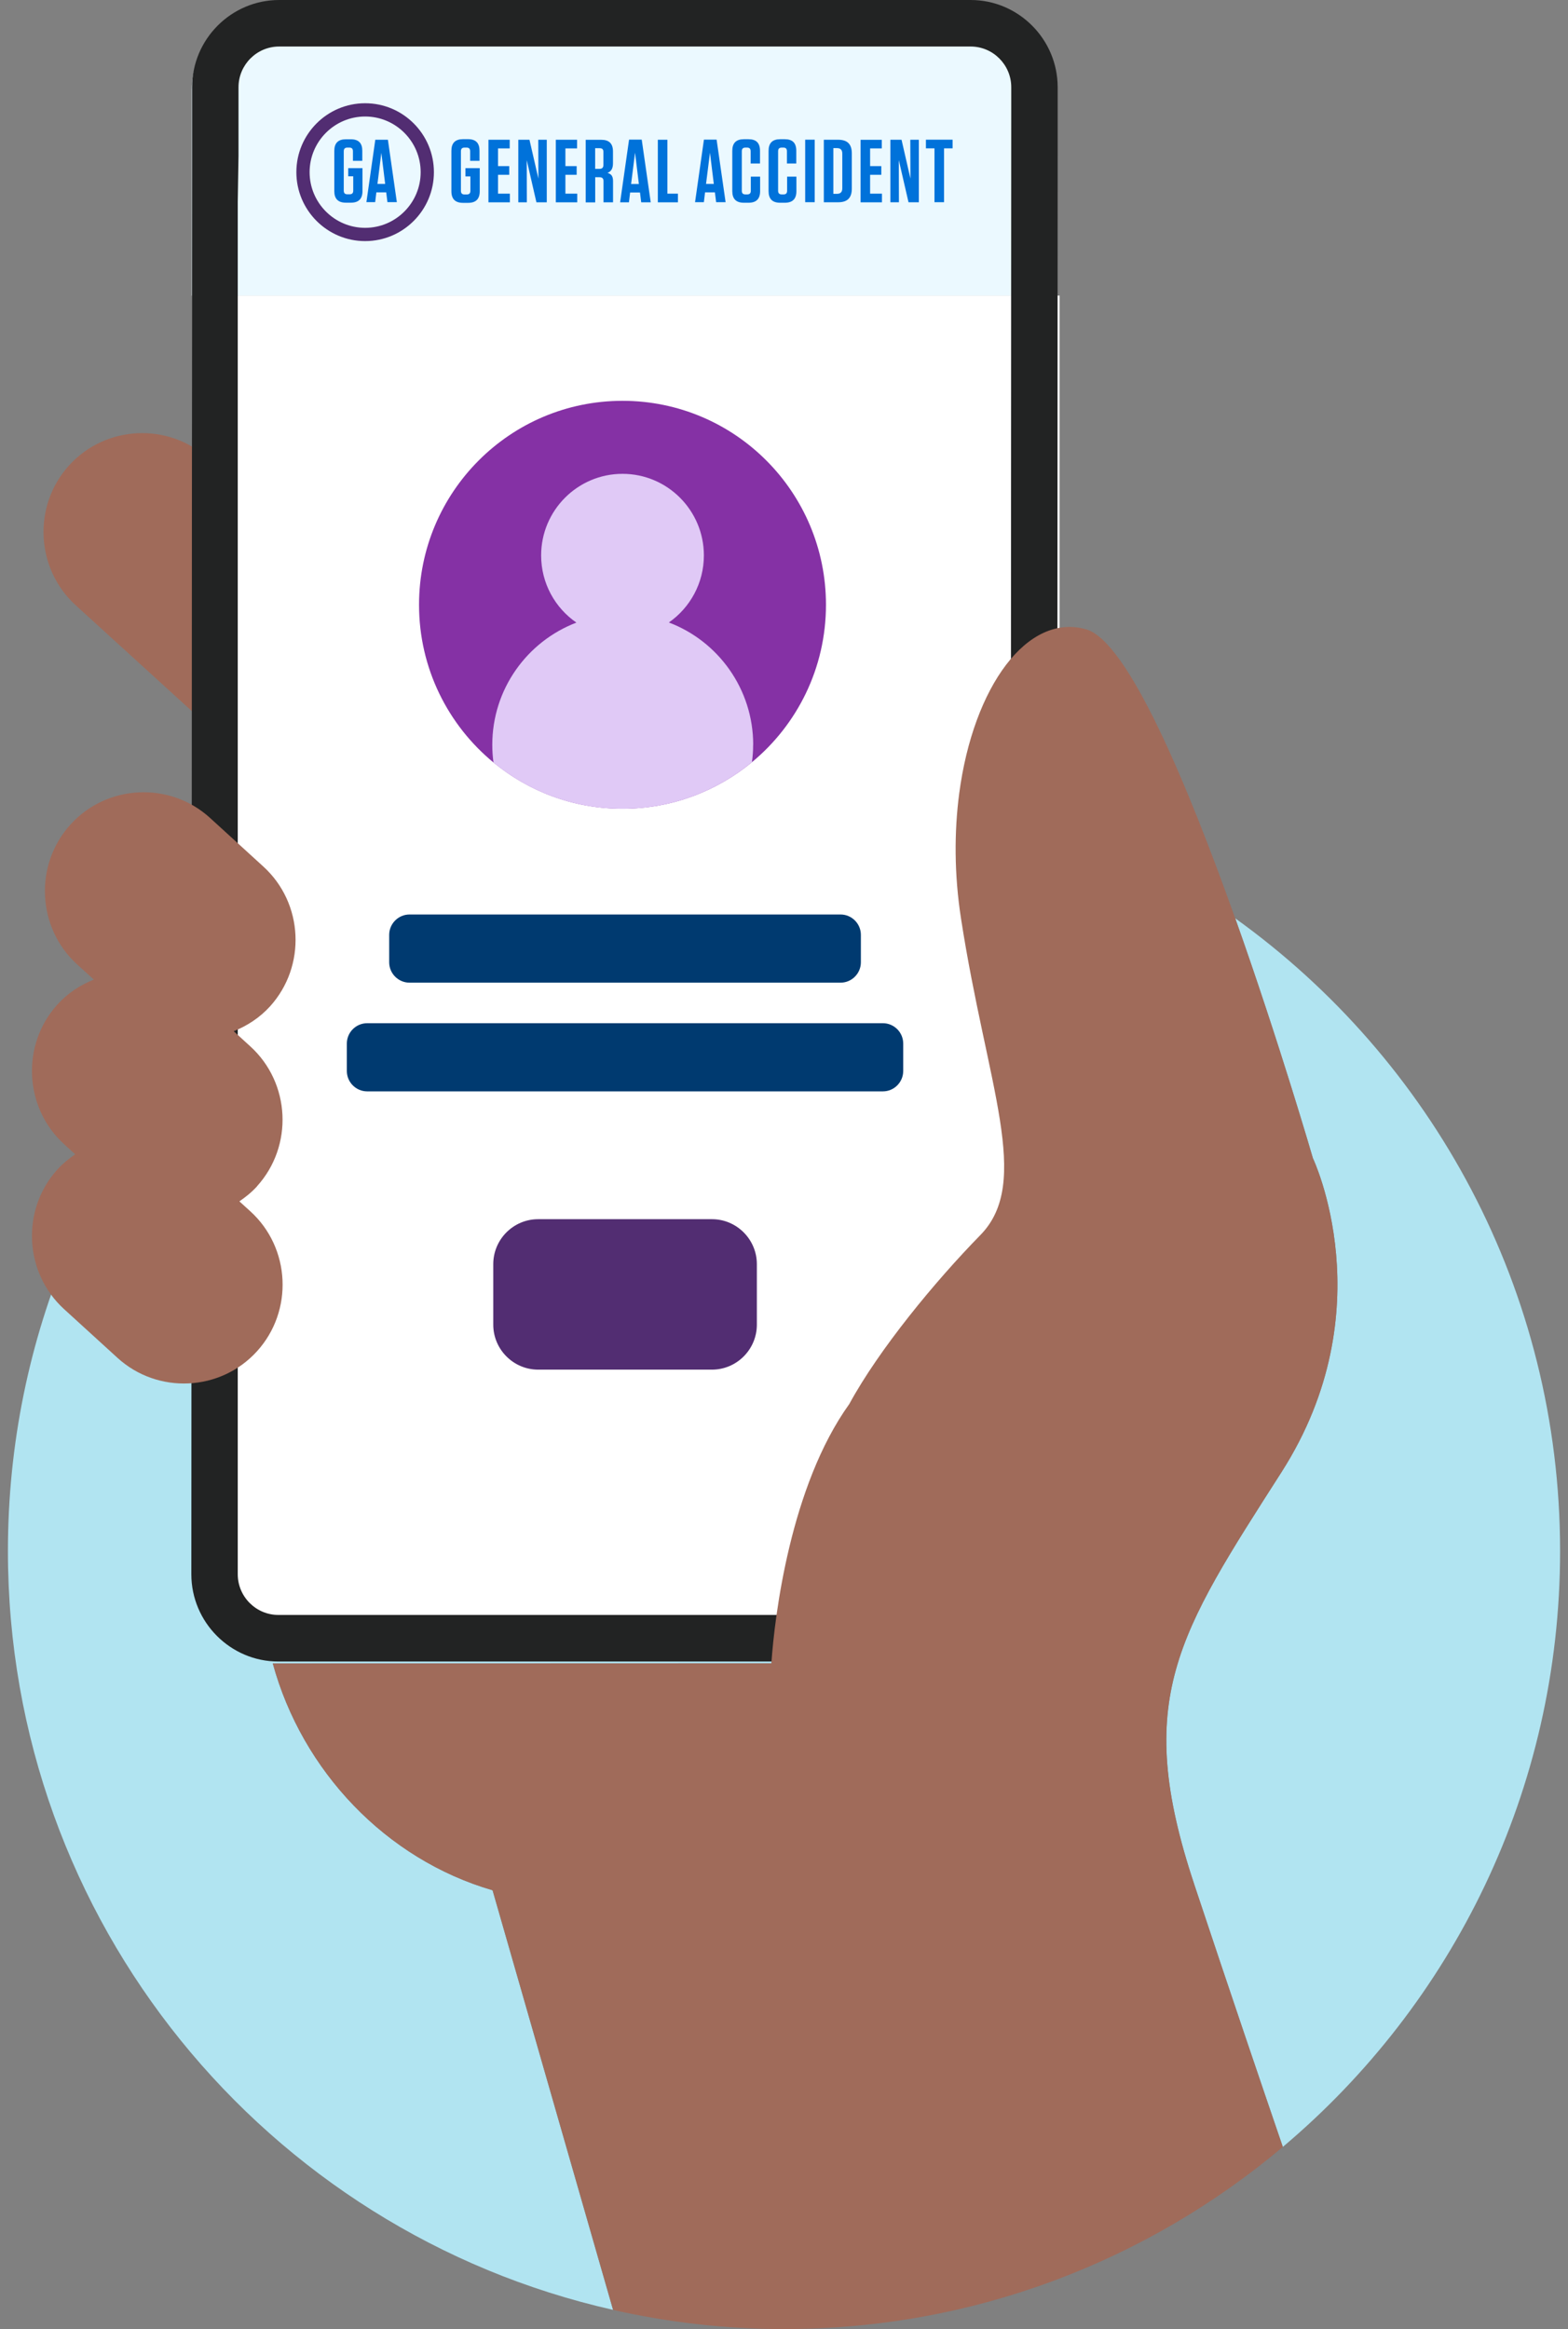 <svg width="132" height="196" viewBox="0 0 132 196" fill="none" xmlns="http://www.w3.org/2000/svg">
<rect x="0" y="0" width="132" height="196" fill="#808080" stroke="none"/>
<path d="M37.13 32.334H27.986C24.72 32.334 22.05 35.009 22.05 38.282V42.697L17.561 38.606C14.177 35.524 8.892 35.774 5.816 39.164C2.74 42.555 2.99 47.852 6.373 50.934L24.338 67.304C27.722 70.386 33.008 70.136 36.083 66.746C36.386 66.413 36.631 66.045 36.87 65.678H37.134C40.401 65.678 43.071 63.002 43.071 59.729V38.287C43.071 35.014 40.401 32.339 37.134 32.339" fill="#A06B5A"/>
<path d="M22.969 139.98C33.736 139.98 49.578 139.965 64.937 139.965C65.211 135.957 66.541 125.045 71.489 118.151C73.998 113.55 78.706 107.836 82.53 103.921C86.891 99.458 83.078 91.353 80.897 77.286C80.32 73.567 80.32 69.985 80.745 66.756C76.007 65.658 71.073 65.061 65.998 65.061C29.917 65.061 0.667 94.372 0.667 130.528C0.667 161.725 22.451 187.812 51.608 194.383L41.462 159.069C32.484 156.458 25.433 149.03 22.959 139.98" fill="#B1E4F1"/>
<path d="M131.334 130.527C131.334 108.571 120.537 89.158 103.986 77.28C107.682 87.678 110.523 97.458 110.523 97.458C110.523 97.458 116.611 110.207 107.888 123.863C99.165 137.524 95.346 142.988 100.529 158.559C103.516 167.546 106.23 175.523 107.995 180.668C122.258 168.658 131.334 150.661 131.334 130.527Z" fill="#B1E4F1"/>
<path d="M16.138 7.605V24.882H89.004V7.605C89.004 3.567 85.708 0.265 81.679 0.265H23.462C19.433 0.265 16.138 3.567 16.138 7.605Z" fill="#EBF9FF"/>
<path d="M16.167 132.733C16.167 136.378 19.472 139.362 23.506 139.362H81.86C85.899 139.362 89.199 136.378 89.199 132.733V24.877H16.167V132.733Z" fill="white"/>
<path d="M81.713 3.915C83.596 3.915 85.131 5.454 85.131 7.34V9.168L85.067 132.478C85.067 134.364 83.532 135.903 81.65 135.903H23.433C21.551 135.903 20.015 134.364 20.015 132.478V16.998L20.079 13.083V7.34C20.079 5.454 21.614 3.915 23.497 3.915H81.713ZM81.713 0H23.497C19.468 0 16.172 3.303 16.172 7.34V13.083L16.108 132.483C16.108 136.52 19.404 139.823 23.433 139.823H81.65C85.679 139.823 88.974 136.52 88.974 132.483L89.038 13.083V7.34C89.038 3.303 85.742 0 81.713 0Z" fill="#222323"/>
<path d="M30.739 20.29C27.546 20.29 24.949 17.689 24.949 14.489C24.949 11.289 27.546 8.688 30.739 8.688C33.932 8.688 36.528 11.289 36.528 14.489C36.528 17.689 33.932 20.29 30.739 20.29ZM30.739 9.805C28.162 9.805 26.064 11.907 26.064 14.489C26.064 17.071 28.162 19.173 30.739 19.173C33.316 19.173 35.413 17.071 35.413 14.489C35.413 11.907 33.316 9.805 30.739 9.805Z" fill="#522D72"/>
<path d="M29.316 14.842V14.151H30.514V16.082C30.514 16.733 30.191 17.057 29.541 17.057H29.116C28.465 17.057 28.143 16.733 28.143 16.082V12.696C28.143 12.044 28.465 11.721 29.116 11.721H29.536C30.186 11.721 30.499 12.044 30.499 12.686V13.534H29.712V12.73C29.712 12.519 29.614 12.421 29.414 12.421H29.248C29.037 12.421 28.94 12.519 28.94 12.73V16.042C28.94 16.253 29.037 16.351 29.248 16.351H29.429C29.639 16.351 29.737 16.253 29.737 16.042V14.837H29.316V14.842Z" fill="#0072DA"/>
<path d="M33.408 17.012H32.616L32.513 16.189H31.682L31.584 17.012H30.846L31.594 11.76H32.655L33.408 17.012ZM31.775 15.479H32.425L32.102 12.857L31.775 15.479Z" fill="#0072DA"/>
<path d="M39.183 14.842V14.151H40.386V16.091C40.386 16.748 40.063 17.071 39.408 17.071H38.978C38.323 17.071 38 16.748 38 16.091V12.691C38 12.034 38.323 11.711 38.978 11.711H39.398C40.054 11.711 40.367 12.034 40.367 12.681V13.534H39.579V12.73C39.579 12.519 39.482 12.421 39.276 12.421H39.11C38.9 12.421 38.802 12.519 38.802 12.73V16.057C38.802 16.268 38.9 16.366 39.11 16.366H39.291C39.501 16.366 39.599 16.268 39.599 16.057V14.847H39.178L39.183 14.842Z" fill="#0072DA"/>
<path d="M42.909 11.76V12.49H41.926V13.979H42.87V14.71H41.926V16.297H42.923V17.027H41.119V11.76H42.909Z" fill="#0072DA"/>
<path d="M45.31 11.76H46.029V17.027H45.158L44.342 13.475L44.352 17.027H43.633V11.76H44.572L45.325 15.033L45.315 11.76H45.31Z" fill="#0072DA"/>
<path d="M48.581 11.76V12.49H47.598V13.979H48.546V14.71H47.598V16.297H48.595V17.027H46.791V11.76H48.581Z" fill="#0072DA"/>
<path d="M51.608 15.234V17.027H50.806V15.253C50.806 15.018 50.703 14.915 50.468 14.915H50.107V17.032H49.305V11.765H50.625C51.28 11.765 51.603 12.088 51.603 12.745V13.739C51.603 14.205 51.437 14.43 51.143 14.553C51.476 14.641 51.608 14.847 51.608 15.244V15.234ZM50.493 12.47H50.102V14.21H50.464C50.688 14.21 50.796 14.107 50.796 13.886V12.774C50.796 12.573 50.698 12.475 50.498 12.475L50.493 12.47Z" fill="#0072DA"/>
<path d="M54.776 17.027H53.979L53.876 16.199H53.045L52.947 17.027H52.204L52.957 11.75H54.023L54.781 17.027H54.776ZM53.128 15.484H53.783L53.461 12.848L53.128 15.484Z" fill="#0072DA"/>
<path d="M56.185 11.76V16.297H57.07V17.027H55.378V11.76H56.18H56.185Z" fill="#0072DA"/>
<path d="M61.084 17.017H60.287L60.184 16.189H59.353L59.255 17.017H58.512L59.26 11.75H60.326L61.084 17.017ZM59.441 15.479H60.091L59.768 12.848L59.436 15.479H59.441Z" fill="#0072DA"/>
<path d="M63.989 14.861V16.087C63.989 16.738 63.666 17.062 63.016 17.062H62.62C61.969 17.062 61.647 16.738 61.647 16.087V12.691C61.647 12.039 61.969 11.716 62.62 11.716H63.011C63.661 11.716 63.979 12.029 63.979 12.686V13.759H63.192V12.73C63.192 12.519 63.094 12.421 62.893 12.421H62.756C62.546 12.421 62.448 12.519 62.448 12.73V16.052C62.448 16.263 62.546 16.361 62.756 16.361H62.908C63.108 16.361 63.206 16.263 63.206 16.052V14.866H63.993L63.989 14.861Z" fill="#0072DA"/>
<path d="M67.044 14.861V16.087C67.044 16.738 66.722 17.062 66.071 17.062H65.675C65.02 17.062 64.702 16.738 64.702 16.087V12.691C64.702 12.039 65.025 11.716 65.675 11.716H66.066C66.717 11.716 67.034 12.029 67.034 12.686V13.759H66.247V12.73C66.247 12.519 66.15 12.421 65.949 12.421H65.812C65.602 12.421 65.504 12.519 65.504 12.73V16.052C65.504 16.263 65.602 16.361 65.812 16.361H65.964C66.164 16.361 66.262 16.263 66.262 16.052V14.866H67.049L67.044 14.861Z" fill="#0072DA"/>
<path d="M68.585 17.017H67.783V11.755H68.585V17.017Z" fill="#0072DA"/>
<path d="M69.353 11.76H70.56C71.343 11.76 71.709 12.137 71.709 12.911V15.871C71.709 16.645 71.343 17.022 70.56 17.022H69.353V11.76ZM70.154 16.312H70.448C70.761 16.312 70.907 16.16 70.907 15.846V12.931C70.907 12.617 70.766 12.465 70.448 12.465H70.154V16.312Z" fill="#0072DA"/>
<path d="M74.232 11.76V12.49H73.249V13.979H74.193V14.71H73.249V16.297H74.247V17.027H72.447V11.765H74.232V11.76Z" fill="#0072DA"/>
<path d="M76.633 11.76H77.352V17.022H76.482L75.665 13.475L75.675 17.022H74.956V11.76H75.895L76.643 15.028L76.633 11.76Z" fill="#0072DA"/>
<path d="M78.667 17.017V12.485H77.948V11.755H80.193V12.485H79.474V17.017H78.672H78.667Z" fill="#0072DA"/>
<path d="M70.76 82.695H34.474C33.535 82.695 32.763 81.925 32.763 80.98V78.672C32.763 77.731 33.535 76.957 34.474 76.957H70.76C71.699 76.957 72.472 77.726 72.472 78.672V80.98C72.472 81.921 71.704 82.695 70.76 82.695Z" fill="#003A70"/>
<path d="M74.325 91.843H30.91C29.971 91.843 29.198 91.074 29.198 90.128V87.82C29.198 86.88 29.966 86.106 30.91 86.106H74.325C75.264 86.106 76.036 86.875 76.036 87.82V90.128C76.036 91.069 75.269 91.843 74.325 91.843Z" fill="#003A70"/>
<path d="M59.94 115.26H45.3C43.227 115.26 41.525 113.56 41.525 111.477V106.381C41.525 104.299 43.222 102.599 45.3 102.599H59.94C62.013 102.599 63.715 104.299 63.715 106.381V111.477C63.715 113.555 62.018 115.26 59.94 115.26Z" fill="#522D72"/>
<path d="M69.533 50.895C69.533 56.226 67.108 60.993 63.304 64.139C60.341 66.584 56.547 68.059 52.405 68.059C48.263 68.059 44.508 66.599 41.55 64.173C37.721 61.023 35.276 56.245 35.276 50.895C35.276 41.413 42.943 33.73 52.405 33.73C61.866 33.73 69.533 41.413 69.533 50.895Z" fill="#8531A5"/>
<path d="M63.402 62.674C63.402 63.174 63.368 63.664 63.299 64.144C60.336 66.589 56.542 68.064 52.4 68.064C48.259 68.064 44.503 66.604 41.545 64.178C41.477 63.688 41.442 63.184 41.442 62.679C41.442 57.985 44.386 53.972 48.523 52.394C46.733 51.159 45.555 49.092 45.555 46.74C45.555 42.952 48.625 39.875 52.405 39.875C56.185 39.875 59.255 42.952 59.255 46.74C59.255 49.077 58.087 51.145 56.307 52.384C60.453 53.952 63.407 57.975 63.407 62.679L63.402 62.674Z" fill="#E0C9F6"/>
<path d="M21.634 99.83C24.709 96.439 24.46 91.142 21.076 88.06L19.673 86.781C20.802 86.331 21.858 85.65 22.729 84.694C25.804 81.303 25.555 76.007 22.171 72.925L17.678 68.828C14.294 65.746 9.008 65.996 5.933 69.387C2.857 72.778 3.107 78.074 6.49 81.156L7.898 82.435C6.769 82.886 5.713 83.567 4.842 84.523C1.767 87.913 2.016 93.21 5.4 96.292L6.329 97.14C5.801 97.502 5.292 97.909 4.842 98.404C1.767 101.795 2.016 107.091 5.4 110.173L9.893 114.27C13.277 117.352 18.563 117.102 21.638 113.711C24.714 110.32 24.465 105.024 21.081 101.942L20.152 101.099C20.68 100.736 21.189 100.33 21.638 99.835L21.634 99.83Z" fill="#A06B5A"/>
<path d="M100.529 158.56C103.516 167.546 106.23 175.523 107.99 180.673C96.637 190.233 81.997 196 66.003 196C61.054 196 56.243 195.432 51.617 194.388L41.471 159.075C32.494 156.468 25.443 149.035 22.969 139.99C33.736 139.99 49.578 139.975 64.937 139.975C65.211 135.967 66.541 125.055 71.494 118.156C73.997 113.555 78.706 107.842 82.535 103.931C86.896 99.468 83.078 91.363 80.902 77.301C80.325 73.582 80.325 70 80.75 66.771C81.943 57.77 86.495 51.537 91.444 52.963C94.945 53.968 99.971 65.997 103.986 77.291H103.991C107.687 87.688 110.523 97.469 110.523 97.469C110.523 97.469 116.611 110.213 107.893 123.874C99.169 137.53 95.351 142.993 100.534 158.565L100.529 158.56Z" fill="#A06B5A"/>
</svg>
